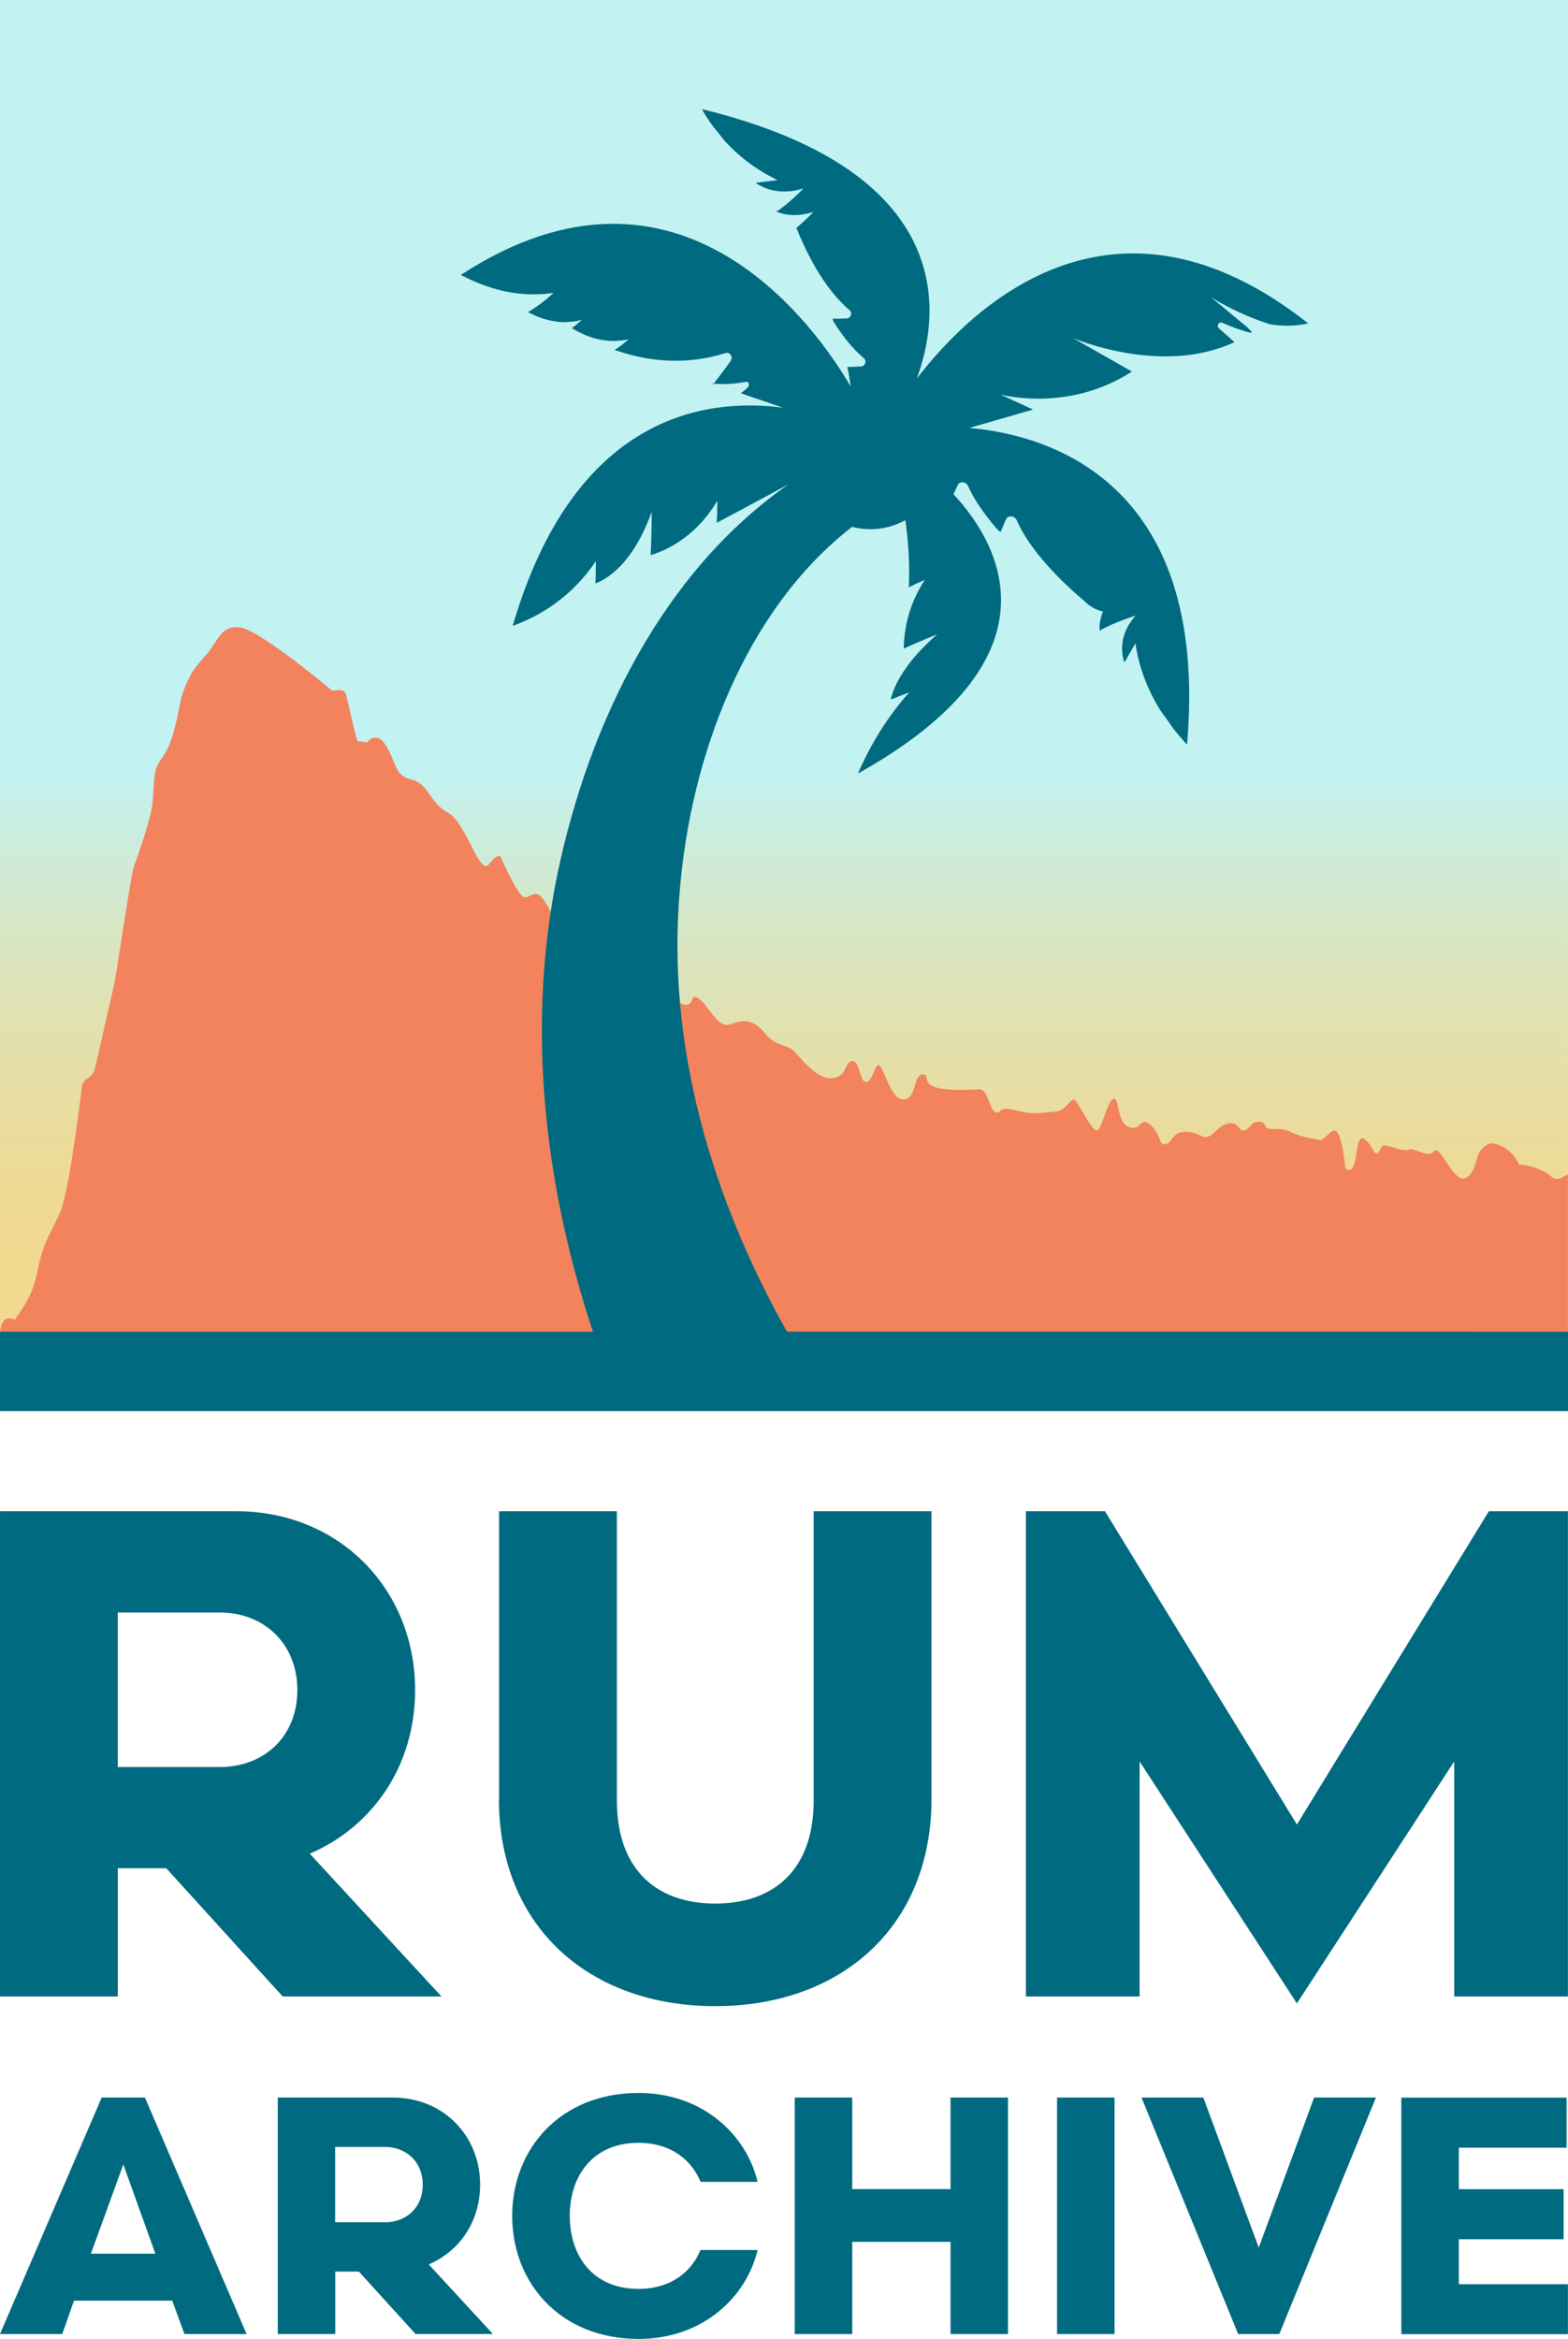 <svg viewBox="0 0 187.69 279.94" xmlns="http://www.w3.org/2000/svg" xmlns:xlink="http://www.w3.org/1999/xlink"><linearGradient id="a" gradientUnits="userSpaceOnUse" x1="93.85" x2="93.85" y1="167.59" y2="86.94"><stop offset=".21" stop-color="#f2d98f"/><stop offset=".33" stop-color="#eeda95"/><stop offset=".51" stop-color="#e5dfa9"/><stop offset=".72" stop-color="#d6e7c8"/><stop offset=".94" stop-color="#c2f2f2"/></linearGradient><path d="m0 0h187.68v168.88h-187.68z" fill="url(#a)"/><path d="m187.68 140.57c-.68.33-1.28.87-1.98.27-1.53-1.34-3.89-1.47-3.89-1.47s-.51-1.4-2.04-2.17-1.97-.06-2.55.51c-.57.57-.51 2.8-1.85 3.31s-2.93-3.76-3.57-3.31-.57.57-1.91.13c-1.34-.45-.83-.25-1.47-.19s-1.4-.25-2.36-.51c-.96-.25-.7.7-1.21.89s-.51-1.02-1.59-1.72-.7 3.63-1.66 3.7c-.96.06-.32-.45-1.08-3.38s-1.66 0-2.61-.19c-.96-.19-2.48-.45-3.44-.96s-1.78-.25-2.55-.38c-.76-.13-.25-.83-1.27-.83s-.89.76-1.66 1.02c-.76.25-.64-1.08-1.91-.83s-1.72 1.34-2.48 1.59-.83-.45-2.55-.57-1.66 1.27-2.54 1.47c-.88.19-.45-1.15-1.79-2.29s-1.02.76-2.55.25-1.15-3.7-1.91-3.38-1.27 3.44-1.91 3.76-2.48-3.89-2.87-3.7c-.38.19-.89.89-1.34 1.21s-.76.19-2.23.38-1.98 0-3.76-.38-1.21.57-1.98.32-.83-2.68-1.91-2.74c-8.41.51-5.48-1.72-6.75-1.78s-.7 2.8-2.29 2.99-2.42-3.89-2.99-4.08-.7 1.85-1.53 1.98-.76-2.68-1.72-2.48c-.96.19-.51 1.78-2.29 2.04s-3.76-2.29-4.59-3.19c-.83-.89-2.1-.45-3.57-2.23s-2.68-1.53-4.14-1.02-2.42-2.04-3.63-2.99c-1.21-.96-.57.64-1.66.64s-1.4-1.53-2.8-2.61-1.85-.76-3.25-1.21-1.66-.25-3.38-1.4-2.93-2.48-4.14-2.55c-1.21-.06-2.74-4.01-3.63-5.03s-1.34-.06-2.1-.06-2.87-4.84-2.87-4.84-.25-.57-1.4.89c-1.15 1.47-2.68-4.97-4.91-6.18s-2.29-3.44-4.33-3.95-1.66-1.53-2.93-3.82-2.42-.64-2.42-.64l-.89-.13c-.12-.02-.2-.03-.26-.04-.3-.7-1.16-4.88-1.39-5.63-.25-.83-1.53-.25-1.72-.45-.19-.19-8.22-6.88-10.7-7.45s-2.87 1.59-4.33 3.25-1.72 1.98-2.48 3.76-.57 2.48-1.34 5.29c-.76 2.8-1.53 3.12-2.04 4.27s-.32 3.31-.64 5.1c-.32 1.78-1.72 5.86-2.1 6.82s-2.17 13.32-2.36 14.08-2.04 9.05-2.36 10.26-1.4.96-1.53 2.1c-.13 1.15-1.53 12.61-2.61 15.04-1.08 2.42-2.04 3.63-2.61 6.63-.57 2.99-1.47 4.29-2.8 6.2-1.72-.83-1.78 1.57-1.78 1.57h187.68zm-144.81-51.79s-.03-.02-.06-.07c.07.02.12.05.06.07z" fill="#f2835c"/><g fill="#006a80"><path d="m19.91 223.61h-5.81v15.35h-14.1v-58.08h28.29c12.28 0 21.4 9.29 21.4 21.41 0 9.04-5.06 16.34-12.61 19.58l15.76 17.09h-19l-13.94-15.35zm6.39-12.11c5.23 0 9.29-3.57 9.29-9.21s-4.07-9.29-9.29-9.29h-12.2v18.5z"/><path d="m59.74 215.31v-34.43h14.1v34.6c0 8.46 4.9 12.36 11.78 12.36s11.78-3.9 11.78-12.36v-34.6h14.1v34.43c0 15.35-10.87 24.81-25.89 24.81s-25.89-9.46-25.89-24.81z"/><path d="m155.24 218.38 22.98-37.5h9.46v58.08h-13.61v-28.13l-18.83 28.96-18.83-28.96v28.13h-13.61v-58.08h9.46z"/><path d="m20.63 275.37h-11.77l-1.41 4h-7.45l12.17-28.31h5.18l12.17 28.31h-7.44l-1.46-4zm-9.75-5.62h7.72l-3.84-10.68z"/><path d="m42.96 271.89h-2.83v7.48h-6.88v-28.31h13.79c5.99 0 10.43 4.53 10.43 10.43 0 4.41-2.47 7.97-6.15 9.54l7.68 8.33h-9.26l-6.79-7.48zm3.11-5.9c2.55 0 4.53-1.74 4.53-4.49s-1.98-4.53-4.53-4.53h-5.95v9.02z"/><path d="m83.85 261.13c-1.09-2.63-3.56-4.65-7.44-4.65-5.42 0-8.21 3.92-8.21 8.74s2.79 8.74 8.21 8.74c3.88 0 6.35-2.02 7.44-4.65h6.83c-1.33 5.66-6.59 10.64-14.24 10.64-9.38 0-15.13-6.71-15.13-14.72s5.74-14.72 15.13-14.72c7.64 0 12.9 4.97 14.24 10.64h-6.83z"/><path d="m113.78 251.06h6.88v28.31h-6.88v-11.04h-11.77v11.04h-6.88v-28.31h6.88v10.96h11.77z"/><path d="m126.53 279.37v-28.31h6.88v28.31z"/><path d="m153.14 279.37h-4.93l-11.57-28.31h7.4l6.63 17.96 6.63-17.96h7.4l-11.57 28.31z"/><path d="m187.68 273.39v5.99h-19.94v-28.31h19.78v5.99h-12.9v4.97h12.54v5.99h-12.54v5.38h13.06z"/><path d="m92.93 25.33s-.03.03-.05.03c0 0 0-.03-.03-.05.03.03.05.03.08.03z"/><path d="m85.18 45.89c.08.03.16.03.24.03t-.03.05c-.05-.03-.13-.05-.21-.08z"/><path d="m187.69 159.4v9.49h-187.69v-9.49h70.98c-5.88-17.68-8.02-36.74-4.2-55.05 3.77-17.83 12.49-35.86 27.63-46.4-2.56 1.39-5.52 2.98-8.62 4.63.05-.79.08-1.68.08-2.65-2.37 3.99-5.58 5.78-7.99 6.52.07-1.45.13-3.16.13-5.18-.95 2.6-2.03 4.47-3.13 5.78-.03.05-.05.08-.08.11-1.26 1.49-2.52 2.28-3.52 2.68.02-.82.05-1.71.05-2.68-2.92 4.33-6.73 6.59-9.96 7.75 7.38-25.29 23.13-27.34 32.36-26.11-1.56-.53-3.26-1.11-5.05-1.73.23-.18.5-.39.76-.63.34-.31.24-.81-.19-.73-1.41.26-2.7.31-3.83.21.63-.79 1.31-1.69 2.05-2.74.31-.44-.11-1.1-.63-.92-4.76 1.5-9.02.92-12.1 0-.42-.13-.78-.26-1.15-.36v-.03c.52-.32 1.08-.74 1.65-1.26-2.73.6-5.07-.27-6.78-1.34.37-.27.76-.61 1.19-.98-.77.19-1.5.27-2.21.27-.29 0-.58-.03-.87-.08-1.29-.16-2.42-.61-3.37-1.13.98-.55 2-1.32 3.05-2.29-2.13.32-4.2.18-6.12-.26-1.79-.42-3.47-1.11-4.97-1.89 26.43-17.25 42.82 6.75 46.66 13.34-.09-.71-.21-1.48-.39-2.33.49 0 1.05-.03 1.63-.05.52-.06.73-.69.34-1-1.42-1.19-2.63-2.79-3.66-4.42v-.02c0-.08-.05-.16-.1-.27.52 0 1.1-.02 1.71-.05.5-.03.73-.66.34-1-3.1-2.58-5.26-7.07-6.36-9.83.55-.47 1.23-1.08 2.05-1.92-1.9.61-3.39.4-4.45-.03.53-.31 1.61-1.13 3.26-2.78-2.76.87-4.7.02-5.62-.58 0-.03-.03-.05-.05-.11.79-.07 1.65-.18 2.55-.31-2.71-1.29-4.76-2.97-6.36-4.73-.43-.55-.87-1.11-1.35-1.68-.52-.71-.97-1.4-1.34-2.08 31.16 7.63 28.39 25.05 25.72 32.25 6.69-8.7 23.59-24.95 46.86-6.6-1.66.37-3.21.32-4.55.11-3.81-1.21-6.57-2.92-7.07-3.23l4.34 3.6.53.55c-.06.05-.11.08-.16.1-1.29-.34-2.42-.78-3.37-1.2-.42-.19-.76.36-.42.65l1.87 1.66c-3.21 1.5-6.68 1.84-9.75 1.66h-.03c-4.97-.29-8.99-1.92-9.52-2.13l7.02 3.99c-7.25 4.71-14.82 2.97-15.72 2.76l3.89 1.79c-2.74.79-5.32 1.54-7.63 2.2 9.25.81 28.78 6.23 26.06 37.91-.6-.66-1.21-1.36-1.81-2.15-.48-.71-.92-1.34-1.4-1.97-1.39-2.27-2.52-4.92-2.97-8-.47.79-.89 1.55-1.28 2.24-.06-.05-.06-.08-.08-.08-.35-1.13-.58-3.31 1.39-5.49-2.47.81-3.76 1.47-4.31 1.81-.05-.68.05-1.45.39-2.29-.79-.21-1.34-.52-1.68-.79-.34-.23-.47-.42-.47-.42-2.68-2.23-6.55-5.99-8.18-9.75-.26-.52-1.05-.58-1.26-.1-.24.55-.47 1.07-.66 1.55-.1-.08-.18-.16-.26-.21h-.03c-1.44-1.66-2.81-3.5-3.6-5.31-.21-.53-1-.61-1.23-.13-.18.39-.36.76-.51 1.12 5.96 6.42 12.83 19.85-11.45 33.43 1.16-2.65 2.99-6.16 6.13-9.71-.8.3-1.53.59-2.2.85.2-.87.67-2.08 1.64-3.51.01-.03.03-.06.07-.09.85-1.26 2.09-2.67 3.86-4.21-1.57.63-2.89 1.2-4.01 1.71.03-2.1.5-5.15 2.52-8.22-.71.3-1.35.6-1.91.89.13-2.95-.08-5.7-.42-8.04-1.24.69-2.67 1.08-4.19 1.08-.76 0-1.49-.1-2.19-.28-12.83 9.97-19.3 27.54-20.61 43.43-1.64 18.55 3.79 36.85 12.82 52.9h-.02s93.51.01 93.51.01z"/><path d="m92.93 25.33s-.03.03-.05.03c0 0 0-.03-.03-.05.03.03.05.03.08.03z"/><path d="m92.93 25.33s-.03.03-.05.03c0 0 0-.03-.03-.05.03.03.05.03.08.03z"/><path d="m85.41 45.91s-.03.03-.03.05c-.05-.03-.13-.05-.21-.08.08.03.16.03.24.03z"/><path d="m85.41 45.91s-.03.03-.03.05c-.05-.03-.13-.05-.21-.08.08.03.16.03.24.03z"/></g></svg>